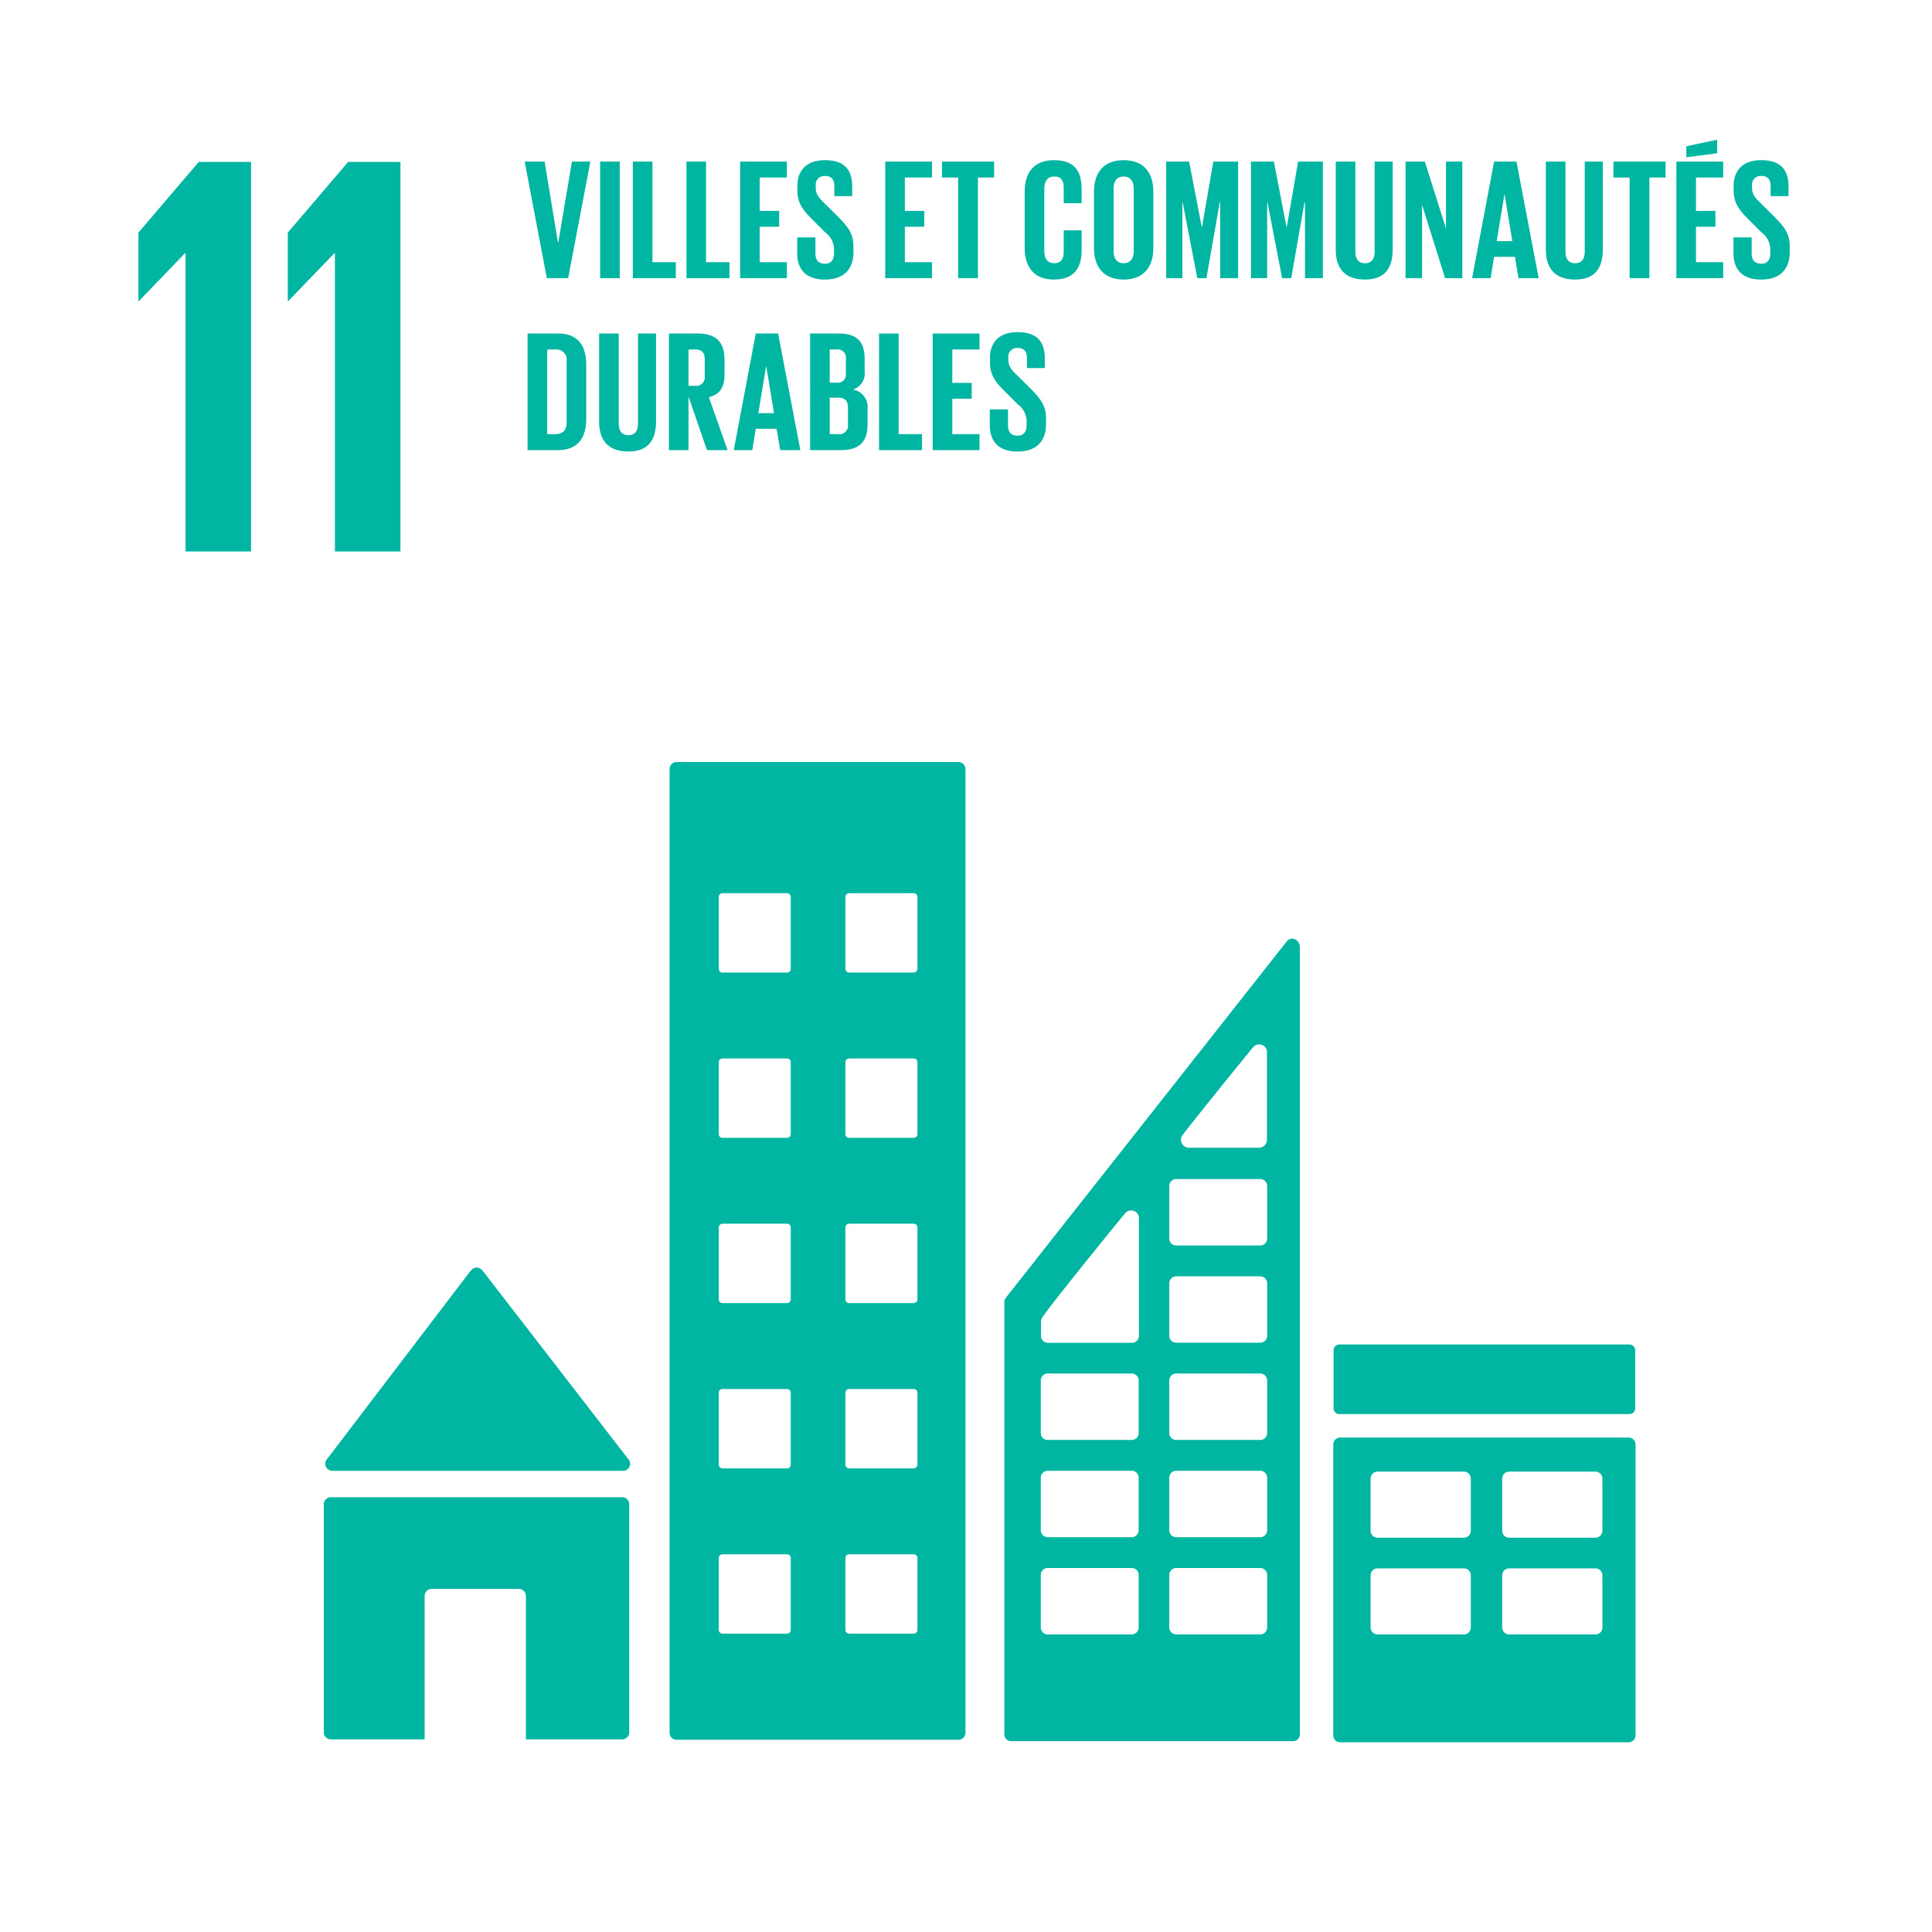 <svg xmlns="http://www.w3.org/2000/svg" viewBox="0 0 230 230"><defs><style>.cls-1{fill:#fff;}.cls-2{fill:#00b6a2;}</style></defs><g id="Ebene_2" data-name="Ebene 2"><g id="Ebene_1-2" data-name="Ebene 1"><rect class="cls-1" width="230" height="230"/><polygon class="cls-2" points="16.48 27.691 16.48 35.828 16.547 35.828 22.019 30.15 22.088 30.15 22.088 65.649 29.885 65.649 29.885 19.274 23.66 19.274 16.48 27.691"/><polygon class="cls-2" points="34.262 27.691 34.262 35.828 34.332 35.828 39.804 30.15 39.87 30.15 39.87 65.649 47.67 65.649 47.67 19.274 41.448 19.274 34.262 27.691"/><path class="cls-2" d="M39.568,175.1H74.165a.852.852,0,0,0,.849-.851.843.843,0,0,0-.223-.564l-.048-.05L57.53,151.365l-.168-.184a.846.846,0,0,0-.627-.276.866.866,0,0,0-.557.218l-.103.12-.162.182L39.121,173.459l-.258.315a.837.837,0,0,0-.145.475A.852.852,0,0,0,39.568,175.1Z"/><path class="cls-2" d="M74.06,178.241H39.395a.848.848,0,0,0-.849.849v27.127a.851.851,0,0,0,.849.851h11.158V190.001a.846.846,0,0,1,.849-.849H61.758a.847.847,0,0,1,.849.849v17.067h11.454a.852.852,0,0,0,.849-.851V179.089A.849.849,0,0,0,74.06,178.241Z"/><path class="cls-2" d="M193.87,171.139H159.559a.823.823,0,0,0-.838.815v34.645a.827.827,0,0,0,.838.815h34.311a.827.827,0,0,0,.84-.815V171.954a.823.823,0,0,0-.84-.815m-18.773,22.616a.827.827,0,0,1-.838.821H164.009a.831.831,0,0,1-.843-.821v-6.228a.828.828,0,0,1,.843-.818h10.251a.825.825,0,0,1,.838.818Zm0-11.512a.827.827,0,0,1-.838.818H164.009a.83.83,0,0,1-.843-.818v-6.233a.83.83,0,0,1,.843-.815h10.251a.826.826,0,0,1,.838.815Zm15.666,11.512a.828.828,0,0,1-.84.821H179.675a.828.828,0,0,1-.84-.821v-6.228a.826.826,0,0,1,.84-.818h10.248a.826.826,0,0,1,.84.818Zm0-11.512a.828.828,0,0,1-.84.818H179.675a.828.828,0,0,1-.84-.818v-6.233a.827.827,0,0,1,.84-.815h10.248a.827.827,0,0,1,.84.815Z"/><path class="cls-2" d="M114.112,90.721H80.535a.823.823,0,0,0-.821.824V206.292a.824.824,0,0,0,.821.821h33.577a.829.829,0,0,0,.826-.821V91.545a.827.827,0,0,0-.826-.824M94.139,194.04a.442.442,0,0,1-.441.441h-7.688a.442.442,0,0,1-.441-.441v-8.567a.44.44,0,0,1,.441-.438h7.688a.44.44,0,0,1,.441.438Zm0-19.677a.438.438,0,0,1-.441.441h-7.688a.438.438,0,0,1-.441-.441v-8.564a.438.438,0,0,1,.441-.441h7.688a.438.438,0,0,1,.441.441Zm0-19.672a.442.442,0,0,1-.441.441h-7.688a.442.442,0,0,1-.441-.441v-8.57a.442.442,0,0,1,.441-.441h7.688a.442.442,0,0,1,.441.441Zm0-19.677a.442.442,0,0,1-.441.441h-7.688a.442.442,0,0,1-.441-.441v-8.57a.437.437,0,0,1,.441-.435h7.688a.437.437,0,0,1,.441.435Zm0-19.671a.441.441,0,0,1-.441.438h-7.688a.441.441,0,0,1-.441-.438v-8.57a.44.44,0,0,1,.441-.441h7.688a.44.44,0,0,1,.441.441Zm15.077,78.697a.442.442,0,0,1-.444.441h-7.685a.44.44,0,0,1-.441-.441v-8.567a.438.438,0,0,1,.441-.438H108.772a.44.44,0,0,1,.444.438Zm0-19.677a.439.439,0,0,1-.444.441h-7.685a.437.437,0,0,1-.441-.441v-8.564a.437.437,0,0,1,.441-.441H108.772a.439.439,0,0,1,.444.441Zm0-19.672a.443.443,0,0,1-.444.441h-7.685a.44.44,0,0,1-.441-.441v-8.57a.44.44,0,0,1,.441-.441H108.772a.443.443,0,0,1,.444.441Zm0-19.677a.443.443,0,0,1-.444.441h-7.685a.44.44,0,0,1-.441-.441v-8.57a.436.436,0,0,1,.441-.435H108.772a.438.438,0,0,1,.444.435Zm0-19.671a.442.442,0,0,1-.444.438h-7.685a.44.44,0,0,1-.441-.438v-8.57a.439.439,0,0,1,.441-.441H108.772a.441.441,0,0,1,.444.441Z"/><path class="cls-2" d="M159.45,160.057H193.979a.692.692,0,0,1,.692.692v6.906a.689.689,0,0,1-.689.689H159.447a.689.689,0,0,1-.689-.689v-6.906A.692.692,0,0,1,159.45,160.057Z"/><path class="cls-2" d="M154.669,112.39a.883.883,0,0,0-.843-.642.87.87,0,0,0-.48.159c-.021.014-.042.025-.063.042l-.283.357-33.001,41.861-.152.204a.949.949,0,0,0-.286.653v51.441a.82.82,0,0,0,.824.818h33.543a.818.818,0,0,0,.821-.818V112.733A.827.827,0,0,0,154.669,112.39Zm-13.894,22.734.236-.296c2.258-2.897,6.063-7.581,7.918-9.857l.243-.29a.958.958,0,0,1,.738-.349.94.94,0,0,1,.916.768v10.591a.948.948,0,0,1-.911.943c-.015,0-.028.008-.042.008s-.026-.008-.042-.008h-8.246c-.015,0-.028.008-.042.008s-.027-.008-.042-.008a.947.947,0,0,1-.726-1.51ZM135.554,193.75a.818.818,0,0,1-.821.821H124.726a.818.818,0,0,1-.821-.821v-6.264a.818.818,0,0,1,.821-.818h10.008a.818.818,0,0,1,.821.818Zm0-11.573a.819.819,0,0,1-.821.821H124.726a.818.818,0,0,1-.821-.821v-6.264a.817.817,0,0,1,.821-.821h10.008a.817.817,0,0,1,.821.821Zm0-11.573a.82.82,0,0,1-.821.818H124.726a.82.82,0,0,1-.821-.818v-6.267a.818.818,0,0,1,.821-.821h10.008a.819.819,0,0,1,.821.821Zm.028-25.363v13.798a.822.822,0,0,1-.821.821h-10.005a.822.822,0,0,1-.826-.821v-1.736a.927.927,0,0,1,.063-.307.662.662,0,0,1,.05-.095.749.749,0,0,1,.073-.109c.025-.039.063-.089.094-.134,1.278-1.831,7.051-8.941,9.476-11.914l.243-.293a.957.957,0,0,1,.738-.349.943.943,0,0,1,.916.768ZM150.852,193.75a.822.822,0,0,1-.821.821h-10.005A.821.821,0,0,1,139.2,193.75v-6.264a.821.821,0,0,1,.826-.818h10.005a.822.822,0,0,1,.821.818Zm0-11.573a.822.822,0,0,1-.821.821h-10.005a.822.822,0,0,1-.826-.821v-6.264a.82.82,0,0,1,.826-.821h10.005a.82.82,0,0,1,.821.821Zm0-11.573a.823.823,0,0,1-.821.818h-10.005a.823.823,0,0,1-.826-.818v-6.267a.822.822,0,0,1,.826-.821h10.005a.822.822,0,0,1,.821.821Zm0-11.576a.821.821,0,0,1-.821.818h-10.005a.821.821,0,0,1-.826-.818v-6.264a.821.821,0,0,1,.826-.821h10.005a.822.822,0,0,1,.821.821Zm0-11.576a.822.822,0,0,1-.821.821h-10.005a.822.822,0,0,1-.826-.821v-6.264a.822.822,0,0,1,.826-.824h10.005a.823.823,0,0,1,.821.824Z"/><path class="cls-2" d="M70.282,19.232,67.639,33.116h-2.539L62.458,19.232h2.376l1.598,9.686h.02l1.639-9.686Z"/><path class="cls-2" d="M71.446,19.232h2.334V33.116H71.446Z"/><path class="cls-2" d="M75.336,19.232h2.334V31.212H80.455v1.904H75.336Z"/><path class="cls-2" d="M81.721,19.232H84.055V31.212h2.786v1.904H81.721Z"/><path class="cls-2" d="M88.108,19.232h5.571v1.904H90.442v3.973h2.314v1.884H90.442v4.219h3.237v1.904h-5.571Z"/><path class="cls-2" d="M94.904,30.127V28.263h2.17v1.904c0,.779.348,1.229,1.147,1.229.737,0,1.065-.491,1.065-1.229v-.532a2.507,2.507,0,0,0-1.045-1.966l-1.372-1.372c-1.33-1.311-1.946-2.11-1.946-3.707V22.119c0-1.72,1.004-3.051,3.277-3.051,2.335,0,3.256,1.147,3.256,3.154v1.126H99.327v-1.208c0-.799-.368-1.188-1.105-1.188a1.025,1.025,0,0,0-1.107,1.147V22.386c0,.778.43,1.228,1.107,1.884l1.495,1.474c1.269,1.29,1.883,2.068,1.883,3.604V30.024c0,1.904-1.023,3.256-3.399,3.256S94.904,31.949,94.904,30.127Z"/><path class="cls-2" d="M105.385,19.232h5.571v1.904h-3.237v3.973H110.033v1.884h-2.314v4.219h3.237v1.904h-5.571Z"/><path class="cls-2" d="M112.141,19.232h6.206v1.904H116.42V33.116h-2.355V21.137h-1.925Z"/><path class="cls-2" d="M121.986,29.533V22.816c0-2.17,1.023-3.748,3.481-3.748,2.581,0,3.297,1.433,3.297,3.482v1.638h-2.13V22.366c0-.86-.286-1.352-1.126-1.352-.839,0-1.188.594-1.188,1.433v7.454c0,.84.349,1.433,1.188,1.433.84,0,1.126-.532,1.126-1.352V27.423h2.13v2.396c0,1.986-.819,3.461-3.297,3.461C123.009,33.28,121.986,31.683,121.986,29.533Z"/><path class="cls-2" d="M130.237,29.533V22.816c0-2.17,1.065-3.748,3.522-3.748,2.479,0,3.544,1.577,3.544,3.748v6.717c0,2.15-1.065,3.748-3.544,3.748C131.302,33.28,130.237,31.683,130.237,29.533Zm4.73.368V22.447c0-.84-.368-1.433-1.209-1.433-.819,0-1.188.594-1.188,1.433v7.454c0,.84.368,1.433,1.188,1.433C134.598,31.335,134.967,30.741,134.967,29.901Z"/><path class="cls-2" d="M145.263,24.106h-.061l-1.577,9.01H142.539l-1.741-9.01H140.758v9.01H138.833V19.232h2.723l1.516,7.822h.021l1.351-7.822h2.949V33.116h-2.13Z"/><path class="cls-2" d="M155.356,24.106h-.061l-1.577,9.01h-1.086l-1.741-9.01h-.04v9.01H148.926V19.232h2.723l1.516,7.822h.021l1.351-7.822h2.949V33.116h-2.13Z"/><path class="cls-2" d="M165.795,19.232V29.737c0,2.15-.921,3.543-3.297,3.543-2.458,0-3.481-1.393-3.481-3.543V19.232h2.334V29.963c0,.819.328,1.372,1.147,1.372s1.147-.553,1.147-1.372V19.232Z"/><path class="cls-2" d="M169.293,24.393v8.723h-1.965V19.232H169.621l2.519,7.966v-7.966h1.946V33.116h-2.049Z"/><path class="cls-2" d="M175.25,33.116l2.621-13.884h2.662l2.642,13.884h-2.397l-.43-2.539h-2.477l-.41,2.539Zm2.928-4.403h1.863l-.921-5.57h-.021Z"/><path class="cls-2" d="M190.81,19.232V29.737c0,2.15-.921,3.543-3.297,3.543-2.458,0-3.481-1.393-3.481-3.543V19.232H186.366V29.963c0,.819.328,1.372,1.147,1.372s1.147-.553,1.147-1.372V19.232Z"/><path class="cls-2" d="M192.076,19.232h6.206v1.904h-1.926V33.116h-2.355V21.137h-1.925Z"/><path class="cls-2" d="M199.569,19.232h5.571v1.904h-3.237v3.973h2.314v1.884h-2.314v4.219H205.139v1.904h-5.571Zm4.853-.983-3.665.471V17.41l3.665-.778Z"/><path class="cls-2" d="M206.366,30.127V28.263h2.17v1.904c0,.779.348,1.229,1.147,1.229.737,0,1.065-.491,1.065-1.229v-.532a2.507,2.507,0,0,0-1.045-1.966l-1.372-1.372c-1.33-1.311-1.946-2.11-1.946-3.707V22.119c0-1.72,1.004-3.051,3.277-3.051,2.335,0,3.256,1.147,3.256,3.154v1.126h-2.13v-1.208c0-.799-.368-1.188-1.105-1.188a1.025,1.025,0,0,0-1.107,1.147V22.386c0,.778.43,1.228,1.107,1.884l1.495,1.474c1.269,1.29,1.883,2.068,1.883,3.604V30.024c0,1.904-1.023,3.256-3.399,3.256S206.366,31.949,206.366,30.127Z"/><path class="cls-2" d="M69.79,43.429v6.43c0,2.13-.881,3.727-3.379,3.727H62.807V39.703h3.604C68.91,39.703,69.79,41.279,69.79,43.429ZM66.125,51.682c.962,0,1.33-.574,1.33-1.413V42.999A1.216,1.216,0,0,0,66.125,41.607h-.984v10.075Z"/><path class="cls-2" d="M78.101,39.703V50.207c0,2.15-.921,3.543-3.297,3.543-2.458,0-3.481-1.393-3.481-3.543V39.703h2.334V50.433c0,.819.328,1.372,1.147,1.372s1.147-.553,1.147-1.372V39.703Z"/><path class="cls-2" d="M81.968,47.218v6.369H79.635V39.703h3.399c2.356,0,3.216,1.168,3.216,3.112v1.782c0,1.495-.533,2.376-1.863,2.683l2.232,6.307H84.16Zm0-5.611v4.32h.779a1.011,1.011,0,0,0,1.147-1.147V42.733c0-.758-.349-1.126-1.147-1.126Z"/><path class="cls-2" d="M87.352,53.587,89.973,39.703h2.662l2.642,13.884H92.88l-.43-2.539H89.973l-.41,2.539Zm2.928-4.403h1.863l-.921-5.57H91.201Z"/><path class="cls-2" d="M96.44,39.703h3.379c2.334,0,3.113,1.085,3.113,3.051v1.413a2.022,2.022,0,0,1-1.393,2.212,2.107,2.107,0,0,1,1.741,2.314v1.843c0,1.966-.881,3.051-3.214,3.051h-3.625Zm2.334,5.856h.819a.984.984,0,0,0,1.107-1.126V42.733a.983.983,0,0,0-1.126-1.126h-.8Zm0,1.782v4.341h1.024a1.005,1.005,0,0,0,1.147-1.126V48.467c0-.737-.349-1.126-1.168-1.126Z"/><path class="cls-2" d="M104.648,39.703h2.334V51.682h2.786v1.904h-5.12Z"/><path class="cls-2" d="M111.035,39.703h5.571v1.904h-3.237V45.58H115.683v1.884h-2.314v4.219h3.237v1.904h-5.571Z"/><path class="cls-2" d="M117.831,50.597V48.734h2.17v1.904c0,.778.348,1.228,1.147,1.228.737,0,1.065-.491,1.065-1.228V50.106a2.507,2.507,0,0,0-1.045-1.966l-1.372-1.372c-1.33-1.311-1.946-2.11-1.946-3.707v-.471c0-1.72,1.004-3.051,3.277-3.051,2.335,0,3.256,1.147,3.256,3.154v1.126h-2.13v-1.208c0-.799-.368-1.188-1.105-1.188a1.025,1.025,0,0,0-1.107,1.147v.287c0,.778.43,1.229,1.107,1.884l1.495,1.475c1.269,1.29,1.883,2.068,1.883,3.604v.676c0,1.904-1.023,3.256-3.399,3.256S117.831,52.419,117.831,50.597Z"/></g></g></svg>
